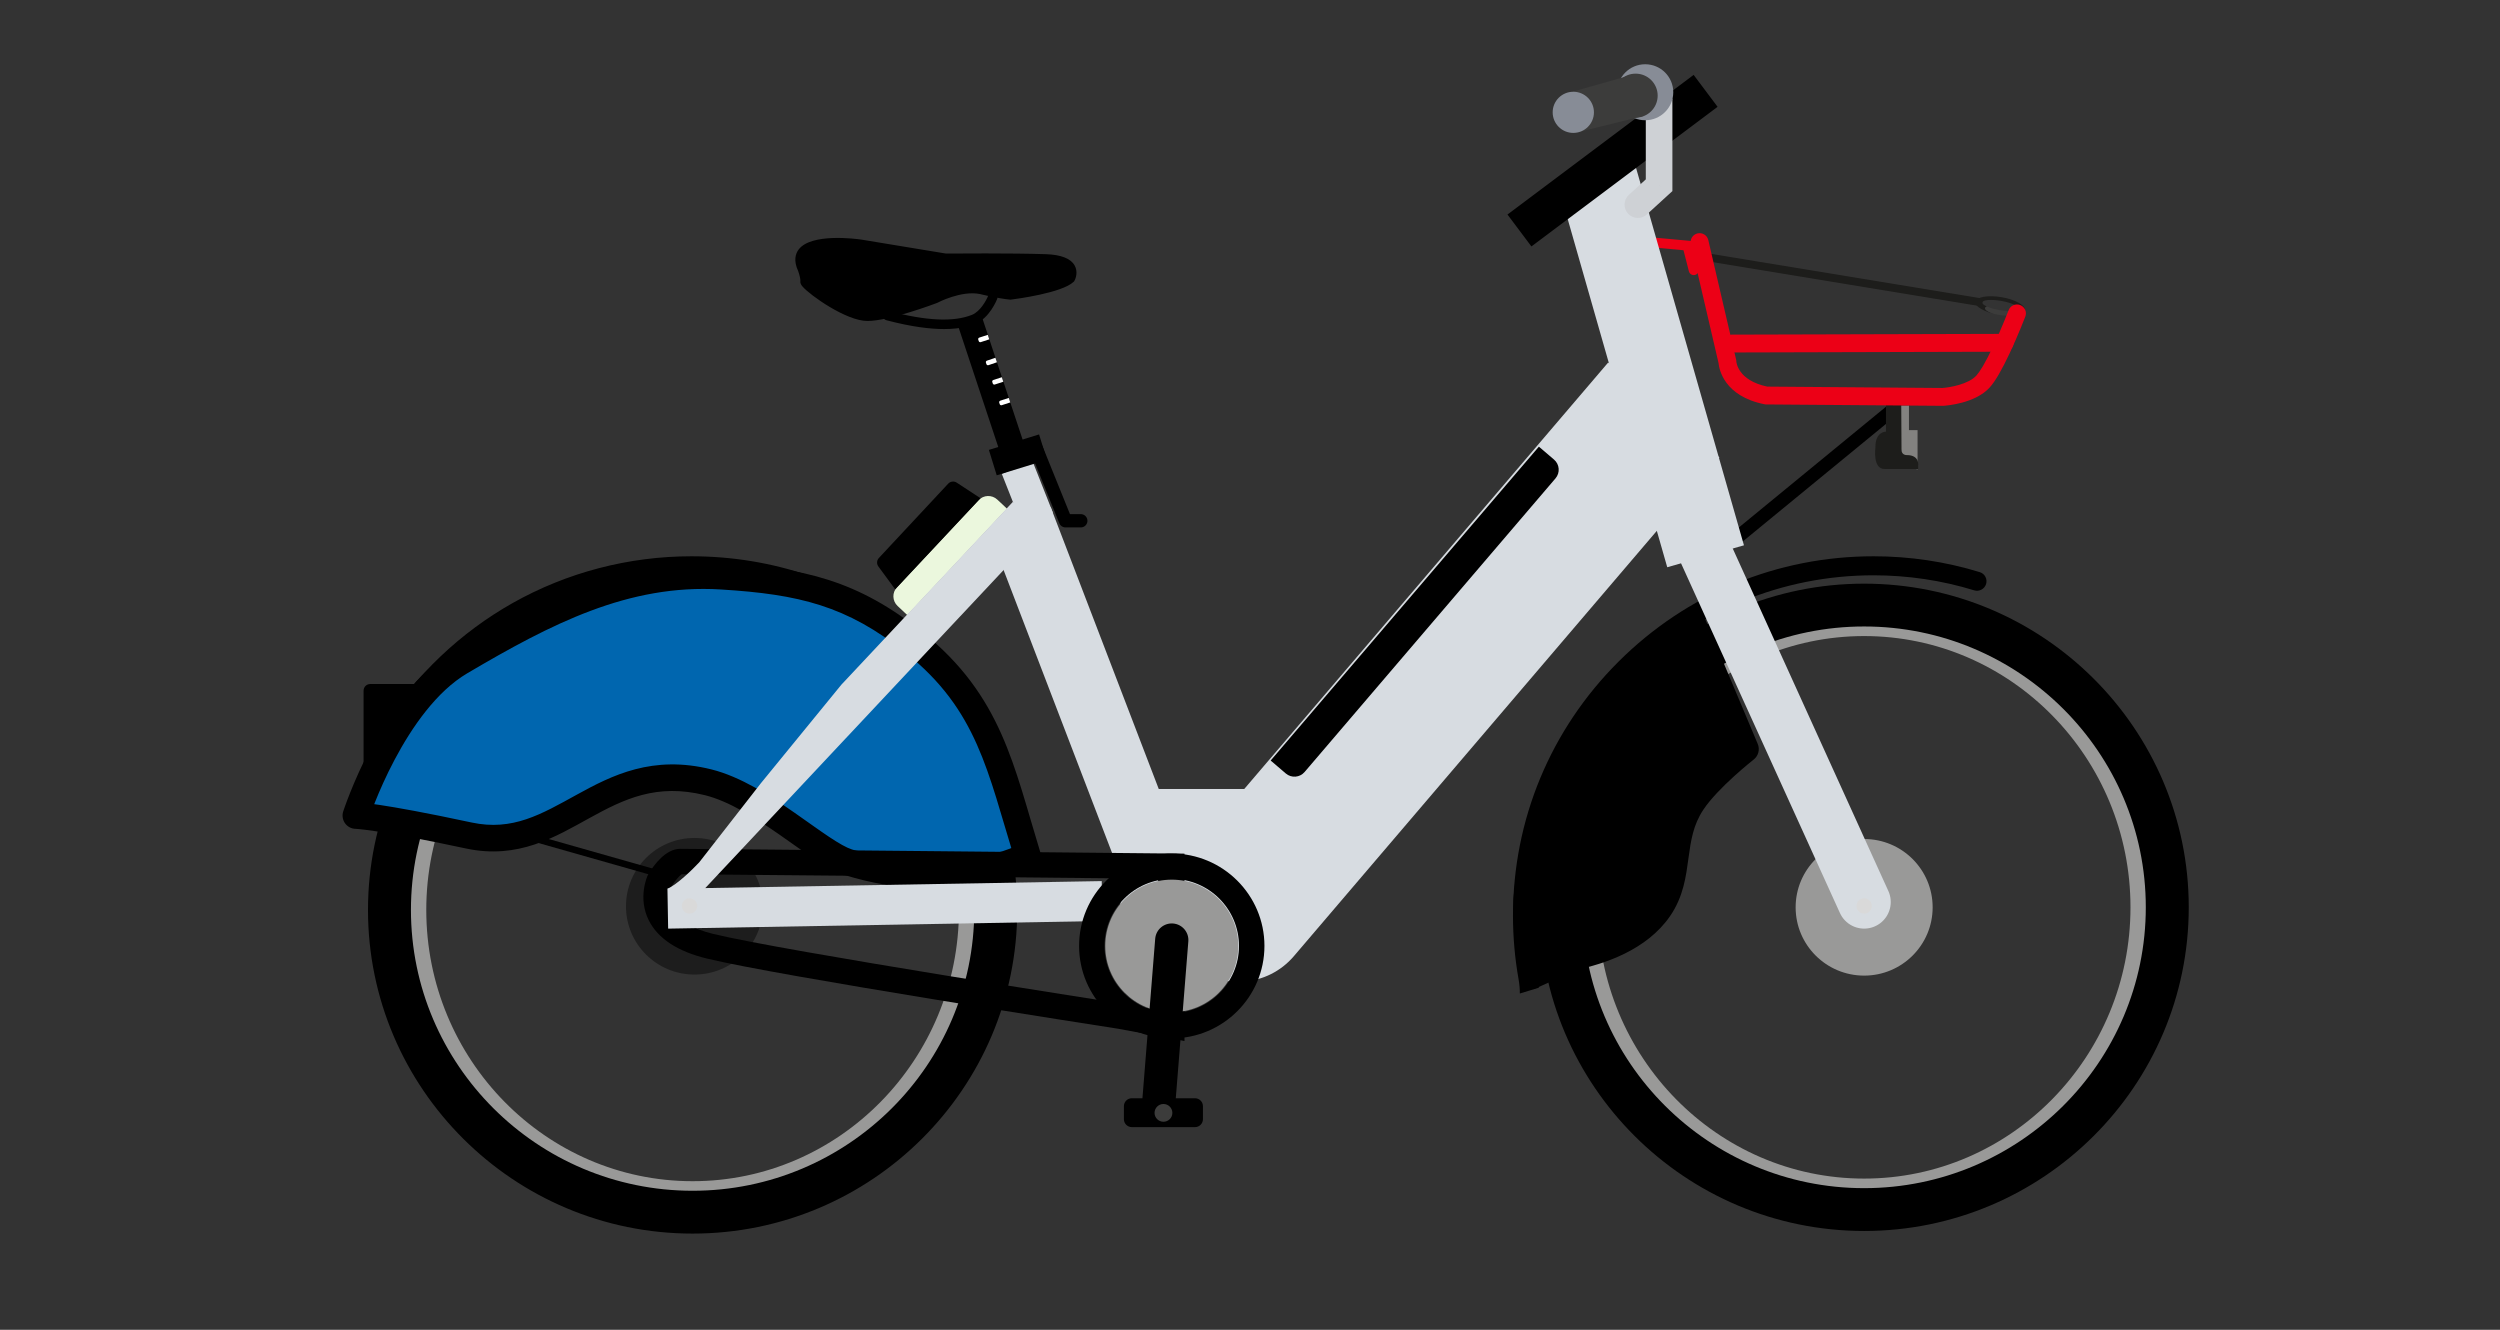 <svg width="188" height="100" viewBox="0 0 188 100" fill="none" xmlns="http://www.w3.org/2000/svg">
<rect x="0" y="0" width="188" height="100" fill="#333333" stroke="none"/>
<g clip-path="url(#clip0_9774_45944)">
<path d="M49.761 69.332V66.332" stroke="black"/>
<path d="M130.115 40.844L143.492 29.864" stroke="black" stroke-width="1"/>
<path d="M144.201 34.349V32.347H143.553V30.483H142.69V34.831H143.765L144.181 35.34L144.201 34.349Z" fill="#838280"/>
<path d="M144.247 35.039C144.247 35.039 144.394 34.222 143.391 34.222C143.391 34.222 142.973 34.248 142.994 33.788L142.973 30.306L141.824 30.342V32.461C141.824 32.461 141.009 32.435 141.031 33.661C141.031 33.661 140.802 35.269 141.72 35.269C142.638 35.269 144.242 35.267 144.242 35.267L144.249 35.039H144.247Z" fill="#1D1D1B"/>
<path d="M128.527 19.066L128.43 19.654L149.022 23.046L149.119 22.457L128.527 19.066Z" fill="#1D1D1B"/>
<path d="M130.233 26.506C129.863 26.506 129.562 26.206 129.561 25.836C129.561 25.465 129.86 25.164 130.232 25.164L150.746 25.107H150.747C151.118 25.107 151.419 25.407 151.42 25.777C151.42 26.148 151.121 26.449 150.749 26.449L130.235 26.506H130.233Z" fill="#EC0016"/>
<path d="M127.368 20.689C127.2 20.689 127.049 20.577 127.006 20.409L126.599 18.818L124.257 18.602C124.051 18.582 123.9 18.402 123.919 18.196C123.939 17.991 124.121 17.838 124.326 17.859L127.193 18.123L127.731 20.223C127.782 20.422 127.661 20.625 127.462 20.676C127.43 20.683 127.399 20.688 127.369 20.688L127.368 20.689Z" fill="#EC0016"/>
<path d="M150.526 22.349C149.502 22.173 148.62 22.327 148.555 22.693C148.533 22.822 148.615 22.96 148.775 23.093C148.775 23.093 148.775 23.093 148.775 23.091C148.778 23.095 148.781 23.097 148.786 23.1C149.028 23.296 149.444 23.478 149.943 23.6C149.856 23.572 149.773 23.543 149.699 23.513C149.424 23.4 149.26 23.275 149.278 23.169C149.287 23.12 149.334 23.08 149.414 23.05C149.252 22.977 149.137 22.899 149.091 22.826C149.071 22.796 149.064 22.768 149.068 22.741C149.101 22.549 149.738 22.497 150.489 22.626C151.041 22.722 151.5 22.887 151.693 23.045C151.927 23.141 152.12 23.25 152.258 23.363C152.261 23.352 152.265 23.342 152.268 23.331C152.331 22.965 151.552 22.525 150.528 22.349H150.526Z" fill="#1D1D1B"/>
<path d="M152.242 23.363C152.105 23.249 151.911 23.141 151.676 23.045C151.747 23.102 151.781 23.159 151.772 23.209C151.763 23.26 151.715 23.299 151.636 23.328C151.636 23.328 151.639 23.328 151.64 23.33C151.406 23.413 150.918 23.416 150.368 23.323C150.025 23.264 149.719 23.178 149.489 23.082C149.462 23.072 149.438 23.06 149.414 23.05C149.335 23.079 149.287 23.12 149.278 23.169C149.26 23.273 149.424 23.4 149.699 23.513C149.773 23.543 149.856 23.572 149.943 23.6C150.057 23.628 150.175 23.654 150.296 23.674C151.008 23.797 151.651 23.759 151.998 23.603C151.998 23.601 151.996 23.598 151.996 23.597C152.125 23.536 152.21 23.457 152.24 23.363H152.242Z" fill="#3C3C3B"/>
<path d="M146.108 30.518H146.085L132.761 30.413L132.699 30.402C129.636 29.792 129.276 27.751 129.232 27.293L127.152 18.356C127.068 17.995 127.294 17.634 127.656 17.551C128.02 17.469 128.38 17.692 128.464 18.053L130.571 27.108V27.178C130.575 27.226 130.675 28.606 132.9 29.073L146.07 29.176C146.601 29.139 148.037 28.903 148.633 28.231C148.853 27.983 149.254 27.393 149.917 25.978C150.531 24.667 151.044 23.339 151.049 23.325C151.182 22.979 151.57 22.806 151.917 22.939C152.264 23.072 152.438 23.459 152.305 23.805C152.284 23.862 151.771 25.189 151.135 26.546C150.54 27.816 150.051 28.659 149.64 29.121C148.559 30.337 146.375 30.503 146.13 30.518H146.108Z" fill="#EC0016"/>
<path d="M73.885 23.966L72.067 24.566L75.124 33.781L76.941 33.181L73.885 23.966Z" fill="black"/>
<path d="M75.98 22.177C75.98 22.177 79.656 21.719 80.483 20.94C80.483 20.94 81.264 19.566 78.646 19.474C76.027 19.382 71.11 19.428 71.11 19.428L64.723 18.375C64.723 18.375 59.07 17.551 60.358 20.254C60.358 20.254 60.587 20.895 60.542 21.17C60.496 21.444 63.621 23.781 65.229 23.781C66.837 23.781 70.33 22.452 70.33 22.452C70.33 22.452 72.214 21.444 73.777 21.765C73.777 21.765 75.064 22.086 75.983 22.178L75.98 22.177Z" fill="black"/>
<path d="M65.228 24.137C63.632 24.137 60.896 22.19 60.347 21.543C60.256 21.437 60.157 21.291 60.187 21.109C60.202 21.015 60.126 20.674 60.024 20.387C59.65 19.588 59.833 19.067 60.053 18.77C60.989 17.507 64.389 17.962 64.775 18.018L71.138 19.068C71.562 19.064 76.171 19.028 78.659 19.115C79.795 19.154 80.52 19.44 80.813 19.964C81.064 20.409 80.92 20.897 80.796 21.115L80.769 21.162L80.73 21.198C79.843 22.033 76.413 22.482 76.025 22.531L75.985 22.536L75.945 22.532C75.038 22.441 73.815 22.142 73.695 22.112C72.284 21.826 70.516 22.756 70.498 22.766L70.456 22.785C70.311 22.84 66.882 24.137 65.227 24.137H65.228ZM60.906 21.096C61.308 21.578 63.916 23.422 65.228 23.422C66.691 23.422 69.898 22.23 70.181 22.124C70.414 22.004 72.25 21.085 73.847 21.413L73.862 21.417C73.874 21.42 75.096 21.723 75.977 21.816C77.321 21.646 79.578 21.207 80.191 20.72C80.222 20.64 80.273 20.462 80.185 20.311C80.11 20.181 79.808 19.872 78.634 19.831C76.052 19.741 71.163 19.785 71.114 19.786H71.083L71.052 19.781L64.664 18.728C63.382 18.542 61.146 18.503 60.63 19.198C60.573 19.274 60.401 19.509 60.682 20.1L60.696 20.133C60.75 20.284 60.908 20.756 60.907 21.098L60.906 21.096Z" fill="black"/>
<path d="M70.997 24.745C69.97 24.745 68.565 24.585 66.653 24.08C66.461 24.03 66.347 23.833 66.398 23.642C66.448 23.452 66.646 23.337 66.837 23.388C69.66 24.134 71.706 24.229 73.091 23.677C73.727 23.423 74.191 22.546 74.315 22.229C74.388 22.045 74.596 21.955 74.781 22.026C74.965 22.099 75.056 22.306 74.984 22.49C74.961 22.549 74.41 23.922 73.359 24.341C73.039 24.469 72.347 24.745 70.999 24.745H70.997Z" fill="black"/>
<path d="M73.601 25.651L73.564 25.538C73.544 25.476 73.577 25.408 73.641 25.388L74.281 25.179L74.392 25.519L73.752 25.728C73.69 25.748 73.621 25.715 73.601 25.651Z" fill="white"/>
<path d="M74.18 27.387L74.142 27.273C74.12 27.211 74.154 27.143 74.216 27.122L74.854 26.904L74.97 27.242L74.332 27.461C74.27 27.482 74.202 27.449 74.18 27.387Z" fill="white"/>
<path d="M74.657 28.84L74.62 28.726C74.6 28.664 74.633 28.596 74.697 28.576L75.337 28.367L75.448 28.707L74.808 28.916C74.746 28.936 74.678 28.903 74.657 28.84Z" fill="white"/>
<path d="M75.18 30.395L75.143 30.282C75.123 30.22 75.156 30.152 75.22 30.131L75.86 29.923L75.971 30.263L75.331 30.471C75.269 30.492 75.201 30.458 75.18 30.395Z" fill="white"/>
<path d="M52.084 70.693C53.489 70.693 54.629 69.557 54.629 68.156C54.629 66.754 53.489 65.618 52.084 65.618C50.679 65.618 49.54 66.754 49.54 68.156C49.54 69.557 50.679 70.693 52.084 70.693Z" fill="black"/>
<path d="M31.634 53.172C31.92 53.172 32.151 52.941 32.151 52.656C32.151 52.372 31.92 52.141 31.634 52.141C31.349 52.141 31.118 52.372 31.118 52.656C31.118 52.941 31.349 53.172 31.634 53.172Z" fill="#878C96"/>
<path d="M52.084 90.376C40.182 90.376 30.5 80.53 30.5 68.426C30.5 56.323 40.183 46.476 52.084 46.476C63.985 46.476 73.668 56.323 73.668 68.426C73.668 80.53 63.985 90.376 52.084 90.376ZM52.084 48.027C41.04 48.027 32.056 57.178 32.056 68.426C32.056 79.674 41.041 88.826 52.084 88.826C63.127 88.826 72.113 79.674 72.113 68.426C72.113 57.178 63.127 48.027 52.084 48.027Z" fill="#999998"/>
<path d="M52.084 92.766C38.624 92.766 27.673 81.847 27.673 68.426C27.673 55.006 38.624 44.087 52.084 44.087C65.544 44.087 76.495 55.006 76.495 68.426C76.495 81.847 65.544 92.766 52.084 92.766ZM52.084 47.308C40.406 47.308 30.903 56.781 30.903 68.426C30.903 80.072 40.404 89.545 52.084 89.545C63.764 89.545 73.265 80.072 73.265 68.426C73.265 56.781 63.764 47.308 52.084 47.308Z" fill="black"/>
<path d="M52.224 73.287C55.069 73.287 57.375 70.987 57.375 68.151C57.375 65.314 55.069 63.014 52.224 63.014C49.379 63.014 47.073 65.314 47.073 68.151C47.073 70.987 49.379 73.287 52.224 73.287Z" fill="#1D1D1D"/>
<path d="M63.761 64.83C61.587 64.151 57.261 59.83 53.261 58.83C45.188 56.812 42.261 64.33 35.261 62.83C28.261 61.33 26.761 61.33 26.761 61.33C26.761 61.33 29.53 52.774 34.627 49.772C40.914 46.069 46.979 42.885 54.261 43.33C60.239 43.696 64.086 44.585 68.761 48.33C74.418 52.862 75.261 57.831 77.261 64.33C77.261 64.33 71.761 67.33 63.761 64.83Z" fill="#0066AF"/>
<path d="M53.261 58.83L53.018 59.8L53.261 58.83ZM63.761 64.83L64.059 63.876L63.761 64.83ZM77.261 64.33L77.74 65.208C78.157 64.981 78.356 64.491 78.216 64.036L77.261 64.33ZM68.761 48.33L68.135 49.111L68.761 48.33ZM54.261 43.33L54.2 44.328L54.261 43.33ZM34.627 49.772L35.135 50.633L34.627 49.772ZM26.761 61.33L25.809 61.022C25.711 61.327 25.764 61.66 25.952 61.919C26.14 62.177 26.441 62.33 26.761 62.33L26.761 61.33ZM53.018 59.8C54.818 60.251 56.762 61.475 58.624 62.771C59.522 63.396 60.429 64.057 61.211 64.579C61.982 65.093 62.767 65.567 63.462 65.785L64.059 63.876C63.668 63.754 63.097 63.433 62.321 62.915C61.555 62.404 60.723 61.795 59.767 61.13C57.923 59.846 55.703 58.41 53.503 57.86L53.018 59.8ZM63.462 65.785C67.64 67.09 71.182 66.964 73.692 66.501C74.945 66.27 75.941 65.956 76.63 65.695C76.975 65.565 77.243 65.448 77.43 65.361C77.524 65.318 77.597 65.282 77.648 65.256C77.674 65.243 77.695 65.232 77.71 65.224C77.718 65.22 77.724 65.217 77.729 65.214C77.731 65.213 77.734 65.212 77.735 65.211C77.736 65.21 77.737 65.21 77.738 65.209C77.738 65.209 77.739 65.209 77.739 65.209C77.739 65.209 77.74 65.208 77.261 64.33C76.782 63.453 76.782 63.452 76.783 63.452C76.783 63.452 76.783 63.452 76.783 63.452C76.784 63.452 76.784 63.451 76.784 63.451C76.785 63.451 76.785 63.451 76.784 63.451C76.784 63.451 76.782 63.452 76.779 63.454C76.773 63.457 76.762 63.463 76.746 63.471C76.713 63.488 76.66 63.514 76.587 63.548C76.442 63.615 76.219 63.713 75.923 63.825C75.331 64.049 74.451 64.328 73.33 64.534C71.09 64.947 67.882 65.07 64.059 63.876L63.462 65.785ZM78.216 64.036C76.251 57.649 75.336 52.317 69.386 47.55L68.135 49.111C73.499 53.408 74.27 58.012 76.305 64.624L78.216 64.036ZM69.386 47.55C66.968 45.612 64.731 44.389 62.305 43.611C59.894 42.837 57.34 42.517 54.322 42.332L54.2 44.328C57.16 44.51 59.519 44.817 61.694 45.515C63.855 46.209 65.879 47.303 68.135 49.111L69.386 47.55ZM54.322 42.332C46.705 41.866 40.401 45.211 34.12 48.91L35.135 50.633C41.426 46.928 47.253 43.903 54.2 44.328L54.322 42.332ZM34.12 48.91C31.322 50.558 29.248 53.658 27.899 56.209C27.213 57.505 26.694 58.702 26.345 59.575C26.17 60.013 26.037 60.37 25.948 60.62C25.903 60.745 25.869 60.844 25.846 60.912C25.835 60.946 25.826 60.973 25.82 60.991C25.817 61 25.814 61.008 25.812 61.013C25.812 61.016 25.811 61.018 25.81 61.019C25.81 61.02 25.81 61.021 25.81 61.021C25.81 61.022 25.809 61.022 25.809 61.022C25.809 61.022 25.809 61.022 26.761 61.33C27.712 61.638 27.712 61.639 27.712 61.639C27.712 61.639 27.712 61.639 27.712 61.639C27.712 61.639 27.712 61.639 27.712 61.638C27.712 61.638 27.713 61.637 27.713 61.635C27.714 61.632 27.716 61.627 27.718 61.62C27.723 61.606 27.73 61.584 27.74 61.555C27.76 61.496 27.79 61.408 27.831 61.293C27.913 61.064 28.037 60.729 28.202 60.318C28.531 59.493 29.022 58.363 29.667 57.144C30.977 54.667 32.836 51.988 35.135 50.633L34.12 48.91ZM26.761 61.33C26.761 62.33 26.76 62.33 26.76 62.33C26.76 62.33 26.759 62.33 26.759 62.33C26.758 62.33 26.758 62.33 26.757 62.33C26.756 62.33 26.755 62.33 26.754 62.33C26.752 62.33 26.751 62.33 26.75 62.33C26.748 62.33 26.748 62.33 26.75 62.33C26.754 62.33 26.766 62.331 26.785 62.332C26.825 62.334 26.898 62.339 27.011 62.349C27.239 62.371 27.626 62.415 28.237 62.507C29.46 62.69 31.564 63.061 35.051 63.808L35.47 61.853C31.958 61.1 29.811 60.721 28.534 60.529C27.895 60.433 27.47 60.384 27.198 60.358C27.061 60.345 26.962 60.338 26.892 60.335C26.858 60.333 26.83 60.332 26.808 60.331C26.797 60.331 26.788 60.331 26.78 60.331C26.776 60.33 26.773 60.33 26.77 60.33C26.768 60.33 26.766 60.33 26.765 60.33C26.764 60.33 26.764 60.33 26.763 60.33C26.762 60.33 26.762 60.33 26.762 60.33C26.761 60.33 26.761 60.33 26.761 61.33ZM35.051 63.808C38.973 64.648 41.784 62.919 44.34 61.512C46.92 60.092 49.374 58.889 53.018 59.8L53.503 57.86C49.075 56.753 46.029 58.3 43.376 59.76C40.701 61.233 38.549 62.512 35.47 61.853L35.051 63.808Z" fill="black"/>
<path d="M139.888 70.772C141.293 70.772 142.432 69.636 142.432 68.235C142.432 66.834 141.293 65.698 139.888 65.698C138.482 65.698 137.343 66.834 137.343 68.235C137.343 69.636 138.482 70.772 139.888 70.772Z" fill="black"/>
<path d="M115.142 70.659C115.428 70.659 115.659 70.428 115.659 70.143C115.659 69.859 115.428 69.628 115.142 69.628C114.857 69.628 114.625 69.859 114.625 70.143C114.625 70.428 114.857 70.659 115.142 70.659Z" fill="#878C96"/>
<path d="M117.2 58.908C117.485 58.908 117.717 58.678 117.717 58.393C117.717 58.108 117.485 57.878 117.2 57.878C116.914 57.878 116.683 58.108 116.683 58.393C116.683 58.678 116.914 58.908 117.2 58.908Z" fill="#878C96"/>
<path d="M140.183 90.181C128.281 90.181 118.6 80.335 118.6 68.231C118.6 56.128 128.283 46.281 140.183 46.281C152.084 46.281 161.767 56.128 161.767 68.231C161.767 80.335 152.084 90.181 140.183 90.181ZM140.183 47.832C129.139 47.832 120.155 56.983 120.155 68.231C120.155 79.479 129.14 88.63 140.183 88.63C151.227 88.63 160.212 79.479 160.212 68.231C160.212 56.983 151.227 47.832 140.183 47.832Z" fill="#999998"/>
<path d="M140.183 92.569C126.723 92.569 115.772 81.65 115.772 68.23C115.772 54.81 126.723 43.891 140.183 43.891C153.643 43.891 164.594 54.81 164.594 68.23C164.594 81.65 153.643 92.569 140.183 92.569ZM140.183 47.111C128.505 47.111 119.003 56.585 119.003 68.23C119.003 79.875 128.504 89.349 140.183 89.349C151.863 89.349 161.364 79.875 161.364 68.23C161.364 56.585 151.863 47.111 140.183 47.111Z" fill="black"/>
<path d="M140.184 73.366C143.029 73.366 145.335 71.067 145.335 68.23C145.335 65.393 143.029 63.094 140.184 63.094C137.339 63.094 135.032 65.393 135.032 68.23C135.032 71.067 137.339 73.366 140.184 73.366Z" fill="#999998"/>
<path d="M78.017 39.02L76.495 35.169" stroke="#D7DCE1" stroke-width="2.5"/>
<path d="M76.673 39.02L86.761 65.332" stroke="#D7DCE1" stroke-width="5"/>
<path d="M84.261 65.832H94.761" stroke="#D7DCE1" stroke-width="13"/>
<path d="M88.933 64.763C86.961 67.073 87.236 70.545 89.546 72.516C91.857 74.488 95.329 74.214 97.3 71.903L88.933 64.763ZM97.3 71.903L129.3 34.403L120.933 27.263L88.933 64.763L97.3 71.903Z" fill="#D7DCE1"/>
<path d="M120.012 12.979L128.261 41.832" stroke="#D7DCE1" stroke-width="6"/>
<path fill-rule="evenodd" clip-rule="evenodd" d="M75.729 38.255L68.229 46.255L67.499 45.571C67.096 45.193 67.076 44.56 67.454 44.157L73.586 37.616C73.963 37.213 74.596 37.193 74.999 37.571L75.729 38.255Z" fill="#EBF7DD"/>
<path fill-rule="evenodd" clip-rule="evenodd" d="M73.733 37.466L67.319 44.318L66.053 42.598C65.911 42.405 65.927 42.137 66.091 41.961L71.305 36.371C71.471 36.194 71.742 36.161 71.945 36.294L73.733 37.466Z" fill="black"/>
<path d="M127.26 46.832L131.26 56.332C131.26 56.332 128.485 58.494 127.26 60.332C125.45 63.048 126.488 65.832 124.761 68.332C123.243 70.528 120.433 71.519 118.261 71.966L115.261 73.332C115.261 73.332 114.659 69.276 114.842 67.332C115.416 61.231 117.035 57.635 120.842 52.832C123.948 48.913 127.26 46.832 127.26 46.832Z" fill="black"/>
<path d="M131.26 56.332L131.875 57.121C132.232 56.843 132.357 56.361 132.182 55.944L131.26 56.332ZM127.26 46.832L128.182 46.444L127.725 45.359L126.728 45.985L127.26 46.832ZM120.842 52.832L120.058 52.211L120.842 52.832ZM114.842 67.332L113.846 67.238L114.842 67.332ZM115.261 73.332L114.272 73.479C114.318 73.79 114.507 74.061 114.783 74.21C115.059 74.361 115.389 74.372 115.675 74.242L115.261 73.332ZM124.761 68.332L123.938 67.764L124.761 68.332ZM127.26 60.332L126.428 59.778L127.26 60.332ZM132.182 55.944L128.182 46.444L126.339 47.22L130.339 56.72L132.182 55.944ZM127.26 46.832C126.728 45.985 126.728 45.985 126.728 45.986C126.728 45.986 126.728 45.986 126.728 45.986C126.727 45.986 126.727 45.986 126.726 45.986C126.726 45.987 126.724 45.988 126.723 45.989C126.721 45.99 126.717 45.992 126.713 45.995C126.705 46 126.693 46.008 126.679 46.017C126.65 46.036 126.609 46.063 126.557 46.098C126.452 46.168 126.302 46.27 126.113 46.404C125.737 46.673 125.206 47.071 124.577 47.593C123.321 48.636 121.664 50.185 120.058 52.211L121.625 53.453C123.126 51.56 124.679 50.108 125.855 49.132C126.442 48.644 126.934 48.276 127.275 48.032C127.446 47.91 127.579 47.82 127.668 47.761C127.712 47.731 127.745 47.709 127.766 47.696C127.776 47.689 127.784 47.684 127.788 47.681C127.791 47.68 127.792 47.679 127.793 47.678C127.793 47.678 127.793 47.678 127.793 47.678C127.793 47.678 127.793 47.678 127.793 47.678C127.793 47.678 127.793 47.679 127.793 47.679C127.793 47.679 127.792 47.679 127.26 46.832ZM120.058 52.211C118.123 54.652 116.708 56.831 115.708 59.207C114.706 61.586 114.14 64.115 113.846 67.238L115.837 67.426C116.118 64.448 116.648 62.128 117.551 59.983C118.456 57.834 119.754 55.814 121.625 53.453L120.058 52.211ZM113.846 67.238C113.744 68.32 113.861 69.911 113.988 71.162C114.053 71.802 114.123 72.38 114.178 72.797C114.205 73.006 114.228 73.175 114.245 73.293C114.253 73.352 114.26 73.398 114.264 73.429C114.267 73.445 114.268 73.457 114.27 73.465C114.27 73.469 114.271 73.473 114.271 73.475C114.271 73.476 114.271 73.477 114.271 73.478C114.271 73.478 114.271 73.478 114.272 73.478C114.272 73.478 114.272 73.479 114.272 73.479C114.272 73.479 114.272 73.479 115.261 73.332C116.25 73.185 116.25 73.185 116.25 73.185C116.25 73.185 116.25 73.185 116.25 73.185C116.25 73.185 116.25 73.185 116.25 73.185C116.25 73.185 116.25 73.184 116.25 73.183C116.249 73.181 116.249 73.179 116.248 73.175C116.247 73.168 116.246 73.157 116.244 73.143C116.24 73.114 116.233 73.071 116.226 73.015C116.21 72.903 116.187 72.74 116.161 72.538C116.108 72.135 116.04 71.577 115.978 70.96C115.849 69.697 115.756 68.288 115.837 67.426L113.846 67.238ZM125.583 68.9C126.603 67.426 126.792 65.868 126.971 64.547C127.155 63.19 127.33 62.031 128.093 60.887L126.428 59.778C125.381 61.349 125.17 62.94 124.989 64.279C124.802 65.654 124.646 66.739 123.938 67.764L125.583 68.9ZM128.093 60.887C128.633 60.075 129.556 59.143 130.393 58.383C130.802 58.01 131.175 57.693 131.446 57.469C131.581 57.357 131.69 57.269 131.764 57.209C131.801 57.179 131.83 57.157 131.849 57.142C131.858 57.134 131.865 57.129 131.869 57.125C131.872 57.123 131.873 57.122 131.874 57.121C131.875 57.121 131.875 57.121 131.875 57.121C131.875 57.121 131.875 57.121 131.875 57.121C131.875 57.121 131.875 57.121 131.875 57.121C131.875 57.121 131.875 57.121 131.26 56.332C130.646 55.543 130.646 55.543 130.646 55.543C130.646 55.543 130.646 55.543 130.645 55.544C130.645 55.544 130.645 55.544 130.645 55.544C130.644 55.544 130.644 55.545 130.643 55.546C130.641 55.547 130.638 55.549 130.635 55.551C130.629 55.556 130.621 55.563 130.609 55.572C130.587 55.59 130.555 55.615 130.514 55.648C130.431 55.714 130.314 55.809 130.17 55.928C129.882 56.167 129.484 56.505 129.047 56.903C128.19 57.682 127.113 58.751 126.428 59.778L128.093 60.887ZM115.261 73.332C115.875 74.121 115.875 74.121 115.875 74.121C115.875 74.121 115.875 74.121 115.875 74.121C115.875 74.121 115.874 74.122 115.874 74.122C115.874 74.122 115.874 74.122 115.874 74.122C115.873 74.123 115.873 74.123 115.873 74.122C115.874 74.122 115.876 74.121 115.879 74.118C115.885 74.114 115.895 74.106 115.91 74.095C115.94 74.073 115.988 74.039 116.052 73.996C116.18 73.909 116.371 73.787 116.61 73.654C117.094 73.387 117.746 73.093 118.462 72.945L118.059 70.986C117.081 71.188 116.234 71.577 115.641 71.905C115.342 72.07 115.1 72.225 114.93 72.34C114.845 72.397 114.778 72.445 114.73 72.48C114.706 72.498 114.687 72.512 114.673 72.523C114.666 72.528 114.66 72.532 114.656 72.536C114.653 72.538 114.651 72.539 114.65 72.54C114.649 72.541 114.648 72.541 114.648 72.542C114.647 72.542 114.647 72.543 114.647 72.543C114.647 72.543 114.646 72.543 114.646 72.543C114.646 72.543 114.646 72.543 115.261 73.332ZM118.462 72.945C120.686 72.488 123.835 71.431 125.583 68.9L123.938 67.764C122.652 69.624 120.179 70.55 118.059 70.986L118.462 72.945ZM115.675 74.242L118.675 72.876L117.846 71.056L114.846 72.422L115.675 74.242Z" fill="black"/>
<path fill-rule="evenodd" clip-rule="evenodd" d="M114.291 74.713L115.714 74.277C115.698 73.981 115.662 73.673 115.605 73.351C115.344 71.881 115.213 70.372 115.213 68.867C115.213 62.029 117.884 55.598 122.734 50.763C127.584 45.927 134.032 43.263 140.891 43.263C143.471 43.263 146.016 43.644 148.457 44.393C148.835 44.509 149.237 44.298 149.354 43.919C149.47 43.541 149.258 43.141 148.879 43.025C146.302 42.233 143.614 41.832 140.891 41.832C133.649 41.832 126.84 44.644 121.718 49.75C116.597 54.856 113.776 61.646 113.776 68.867C113.776 70.456 113.915 72.048 114.19 73.6C114.262 74.009 114.296 74.379 114.291 74.713Z" fill="black"/>
<path d="M128.261 41.59L140.184 67.832" stroke="#D7DCE1" stroke-width="4" stroke-linecap="round"/>
<path d="M114.261 17.332L128.261 6.832" stroke="black" stroke-width="3"/>
<path d="M122.492 14.652C122.084 15.024 122.056 15.657 122.428 16.065C122.801 16.472 123.434 16.501 123.841 16.128L122.492 14.652ZM124.764 13.93L125.438 14.668L125.764 14.371V13.93H124.764ZM123.841 16.128L125.438 14.668L124.089 13.192L122.492 14.652L123.841 16.128ZM125.764 13.93V7.419H123.764V13.93H125.764Z" fill="#CED1D5"/>
<path d="M123.718 9.043C124.885 9.043 125.83 8.1 125.83 6.937C125.83 5.775 124.885 4.832 123.718 4.832C122.552 4.832 121.607 5.775 121.607 6.937C121.607 8.1 122.552 9.043 123.718 9.043Z" fill="#878C96"/>
<path d="M118.234 6.9L122.297 5.75L123.603 8.716L118.75 9.917L118.234 6.9Z" fill="#3C3C3B"/>
<path d="M118.312 9.995C119.169 9.995 119.864 9.302 119.864 8.447C119.864 7.593 119.169 6.9 118.312 6.9C117.455 6.9 116.761 7.593 116.761 8.447C116.761 9.302 117.455 9.995 118.312 9.995Z" fill="#878C96"/>
<path d="M122.998 8.847C123.915 8.847 124.657 8.106 124.657 7.192C124.657 6.279 123.915 5.538 122.998 5.538C122.082 5.538 121.339 6.279 121.339 7.192C121.339 8.106 122.082 8.847 122.998 8.847Z" fill="#3C3C3B"/>
<path fill-rule="evenodd" clip-rule="evenodd" d="M28.737 54.747V57.073C29.302 56.541 29.677 55.948 30.046 55.364L30.046 55.363C32.337 51.73 35.527 48.695 39.272 46.587C43.132 44.412 47.531 43.263 51.993 43.263C57.795 43.263 63.281 45.133 67.854 48.669C68.168 48.913 68.618 48.855 68.861 48.543C69.105 48.23 69.048 47.781 68.735 47.538C63.906 43.805 58.117 41.832 51.993 41.832C47.285 41.832 42.642 43.045 38.566 45.34C34.615 47.565 31.248 50.767 28.83 54.6L28.828 54.604C28.797 54.653 28.767 54.7 28.737 54.747Z" fill="black"/>
<path d="M89.073 78.286L84.086 77.362C82.848 77.17 58.531 73.395 53.135 72.077C50.938 71.54 49.477 70.577 48.792 69.215C47.94 67.523 48.677 65.892 48.709 65.823L48.758 65.731C49.187 65.022 50.068 63.832 51.15 63.832C52.854 63.832 86.655 64.17 88.093 64.184L89.073 64.194V78.284V78.286ZM50.505 66.638C50.432 66.831 50.179 67.618 50.585 68.403C51.004 69.213 52.054 69.844 53.623 70.227C58.957 71.53 84.161 75.44 84.415 75.48L84.445 75.484L87.092 75.975V66.083C81.487 66.027 53.717 65.751 51.26 65.742C51.078 65.866 50.74 66.265 50.505 66.636V66.638Z" fill="black"/>
<path fill-rule="evenodd" clip-rule="evenodd" d="M78.355 39.793L52.582 67.269C52.015 67.873 50.798 67.403 50.194 66.836C50.916 66.511 52.014 65.452 52.581 64.848L57.214 58.904L63.28 51.478L76.167 37.74L78.355 39.793Z" fill="#D7DCE1"/>
<path d="M50.218 68.333L82.876 67.758" stroke="#D7DCE1" stroke-width="3"/>
<path d="M77.949 33.781L80.124 39.162C80.746 39.162 80.654 39.162 81.276 39.162" stroke="black" stroke-linecap="round" stroke-linejoin="round"/>
<path d="M74.659 34.788L78.433 33.624" stroke="black" stroke-width="2"/>
<path d="M88.117 78.085C84.273 78.085 81.147 74.967 81.147 71.134C81.147 67.302 84.274 64.185 88.117 64.185C91.959 64.185 95.086 67.303 95.086 71.134C95.086 74.966 91.959 78.085 88.117 78.085ZM88.117 66.094C85.329 66.094 83.061 68.355 83.061 71.134C83.061 73.914 85.329 76.176 88.117 76.176C90.904 76.176 93.172 73.915 93.172 71.134C93.172 68.354 90.904 66.094 88.117 66.094Z" fill="black"/>
<path d="M88.117 76.12C90.878 76.12 93.117 73.888 93.117 71.135C93.117 68.382 90.878 66.15 88.117 66.15C85.355 66.15 83.117 68.382 83.117 71.135C83.117 73.888 85.355 76.12 88.117 76.12Z" fill="#999998"/>
<path d="M89.363 70.792C89.418 70.104 88.904 69.502 88.216 69.447C87.528 69.392 86.926 69.905 86.871 70.593L89.363 70.792ZM86.871 70.593L85.871 83.093L88.363 83.292L89.363 70.792L86.871 70.593Z" fill="black"/>
<path d="M89.863 82.832H85.115C84.919 82.832 84.761 82.99 84.761 83.185V84.163C84.761 84.358 84.919 84.516 85.115 84.516H89.863C90.059 84.516 90.217 84.358 90.217 84.163V83.185C90.217 82.99 90.059 82.832 89.863 82.832Z" fill="black" stroke="black" stroke-width="0.488" stroke-miterlimit="10" stroke-linecap="round"/>
<path d="M87.492 84.356C87.862 84.356 88.162 84.057 88.162 83.689C88.162 83.32 87.862 83.02 87.492 83.02C87.122 83.02 86.822 83.32 86.822 83.689C86.822 84.057 87.122 84.356 87.492 84.356Z" fill="#3C3C3B"/>
<path d="M27.841 51.938V57.56L31.192 51.938H27.841Z" fill="black"/>
<path d="M27.841 57.56H27.341V59.375L28.27 57.816L27.841 57.56ZM27.841 51.938V51.438C27.565 51.438 27.341 51.662 27.341 51.938H27.841ZM31.192 51.938L31.621 52.194L32.072 51.438H31.192V51.938ZM28.341 57.56V51.938H27.341V57.56H28.341ZM27.841 52.438H31.192V51.438H27.841V52.438ZM30.762 51.682L27.411 57.303L28.27 57.816L31.621 52.194L30.762 51.682Z" fill="black"/>
<path d="M50.383 65.946L39.72 62.916" stroke="black" stroke-width="0.5" stroke-linecap="round"/>
<circle cx="51.854" cy="68.129" r="0.578" fill="#D9D9D9"/>
<circle cx="140.183" cy="68.129" r="0.578" fill="#D9D9D9"/>
<path fill-rule="evenodd" clip-rule="evenodd" d="M116.864 34.562C117.284 34.921 117.333 35.552 116.975 35.972L98.104 58.056C97.745 58.476 97.114 58.526 96.694 58.167L95.554 57.192L115.724 33.588L116.864 34.562Z" fill="black"/>
</g>
<defs>
<clipPath id="clip0_9774_45944">
<rect width="187" height="100" fill="white" transform="translate(0.015)"/>
</clipPath>
</defs>
</svg>
